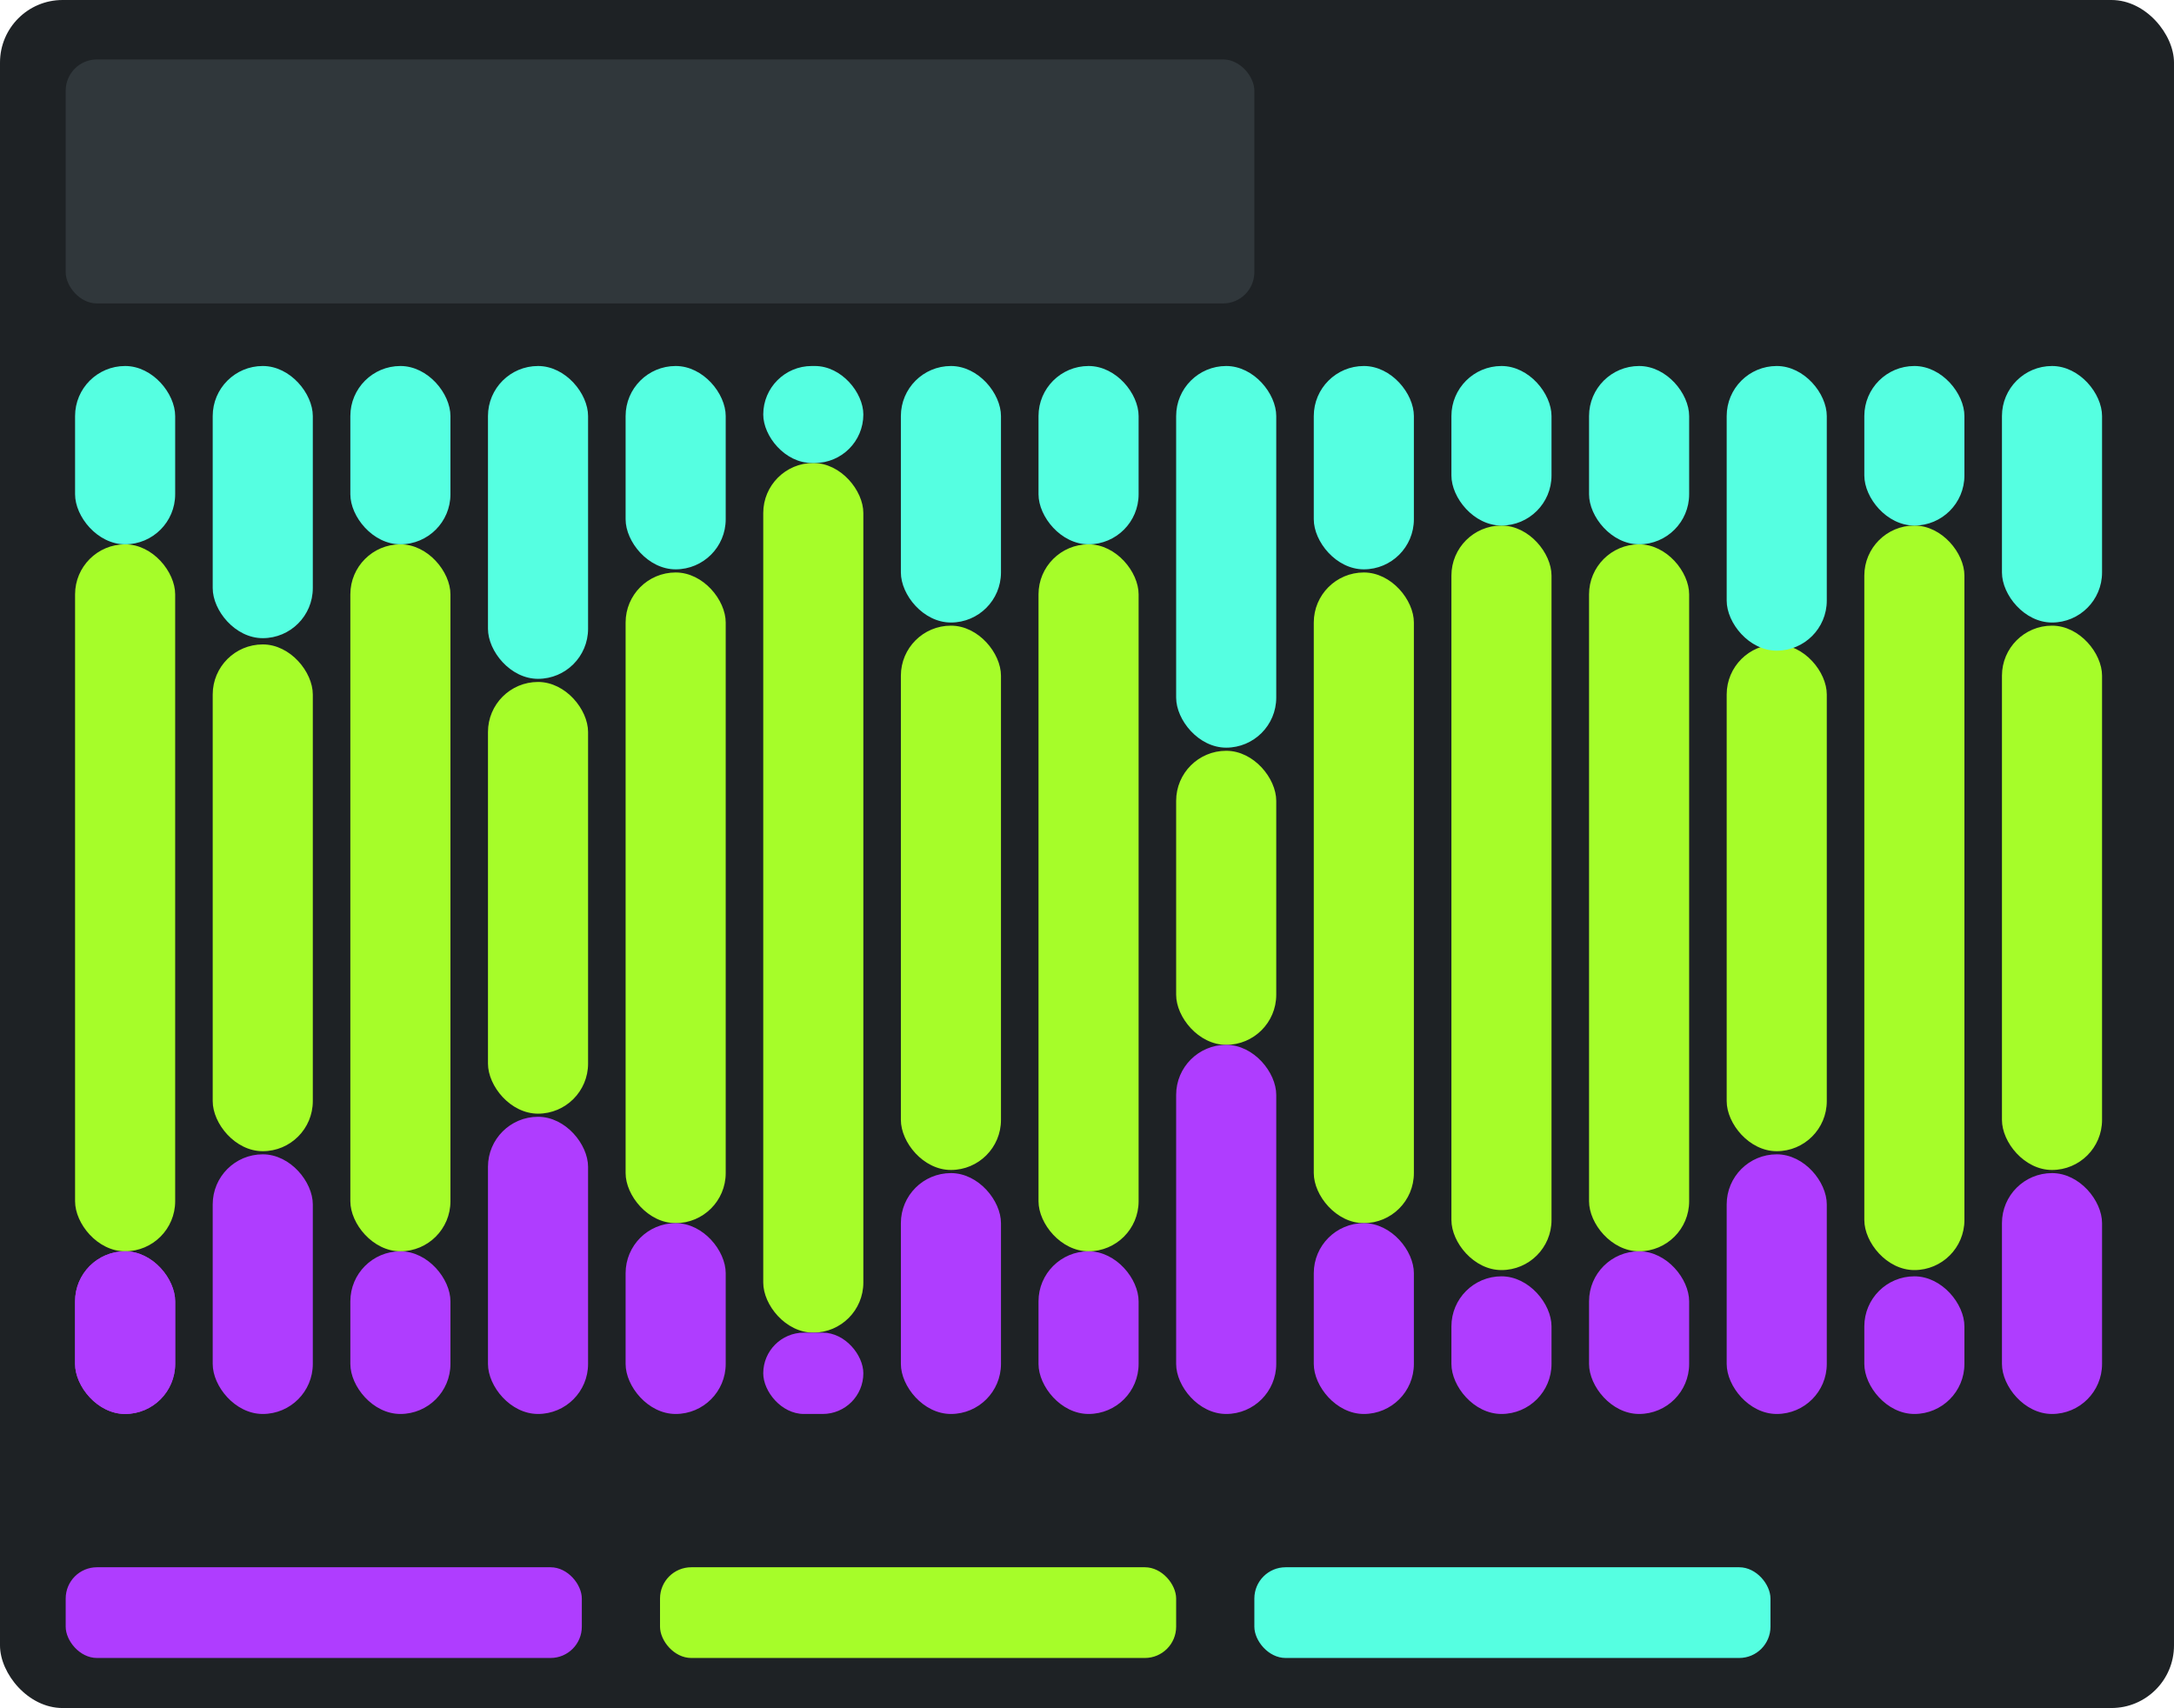 <svg width="695" height="546" viewBox="0 0 695 546" fill="none" xmlns="http://www.w3.org/2000/svg">
<rect width="695" height="546" rx="20" fill="#1E2225"/>
<rect x="21" y="19" width="380" height="78" rx="10" fill="#30373B"/>
<rect x="21" y="501" width="165" height="29" rx="10" fill="#AF3DFF"/>
<rect x="211" y="501" width="165" height="29" rx="10" fill="#A6FD29"/>
<rect x="401" y="501" width="165" height="29" rx="10" fill="#55FFE1"/>
<rect x="24" y="174" width="32" height="226" rx="16" fill="#A6FD29"/>
<rect x="68" y="206" width="32" height="162" rx="16" fill="#A6FD29"/>
<rect x="112" y="174" width="32" height="226" rx="16" fill="#A6FD29"/>
<rect x="156" y="218" width="32" height="138" rx="16" fill="#A6FD29"/>
<rect x="200" y="183" width="32" height="208" rx="16" fill="#A6FD29"/>
<rect x="244" y="148" width="32" height="278" rx="16" fill="#A6FD29"/>
<rect x="288" y="200" width="32" height="174" rx="16" fill="#A6FD29"/>
<rect x="332" y="174" width="32" height="226" rx="16" fill="#A6FD29"/>
<rect x="376" y="240" width="32" height="94" rx="16" fill="#A6FD29"/>
<rect x="420" y="183" width="32" height="208" rx="16" fill="#A6FD29"/>
<rect x="464" y="168" width="32" height="238" rx="16" fill="#A6FD29"/>
<rect x="508" y="174" width="32" height="226" rx="16" fill="#A6FD29"/>
<rect x="552" y="206" width="32" height="162" rx="16" fill="#A6FD29"/>
<rect x="596" y="168" width="32" height="238" rx="16" fill="#A6FD29"/>
<rect x="640" y="200" width="32" height="174" rx="16" fill="#A6FD29"/>
<rect x="24" y="400" width="32" height="52" rx="16" fill="#AF3DFF"/>
<rect x="24" y="400" width="32" height="52" rx="16" fill="#AF3DFF"/>
<rect x="24" y="117" width="32" height="57" rx="16" fill="#55FFE1"/>
<rect x="68" y="117" width="32" height="87" rx="16" fill="#55FFE1"/>
<rect x="112" y="117" width="32" height="57" rx="16" fill="#55FFE1"/>
<rect x="156" y="117" width="32" height="100" rx="16" fill="#55FFE1"/>
<rect x="200" y="117" width="32" height="65" rx="16" fill="#55FFE1"/>
<rect x="244" y="117" width="32" height="31" rx="15.5" fill="#55FFE1"/>
<rect x="288" y="117" width="32" height="82" rx="16" fill="#55FFE1"/>
<rect x="332" y="117" width="32" height="57" rx="16" fill="#55FFE1"/>
<rect x="376" y="117" width="32" height="122" rx="16" fill="#55FFE1"/>
<rect x="420" y="117" width="32" height="65" rx="16" fill="#55FFE1"/>
<rect x="464" y="117" width="32" height="51" rx="16" fill="#55FFE1"/>
<rect x="508" y="117" width="32" height="57" rx="16" fill="#55FFE1"/>
<rect x="552" y="117" width="32" height="91" rx="16" fill="#55FFE1"/>
<rect x="596" y="117" width="32" height="51" rx="16" fill="#55FFE1"/>
<rect x="640" y="117" width="32" height="82" rx="16" fill="#55FFE1"/>
<rect x="68" y="369" width="32" height="83" rx="16" fill="#AF3DFF"/>
<rect x="112" y="400" width="32" height="52" rx="16" fill="#AF3DFF"/>
<rect x="156" y="357" width="32" height="95" rx="16" fill="#AF3DFF"/>
<rect x="200" y="391" width="32" height="61" rx="16" fill="#AF3DFF"/>
<rect x="244" y="426" width="32" height="26" rx="13" fill="#AF3DFF"/>
<rect x="288" y="375" width="32" height="77" rx="16" fill="#AF3DFF"/>
<rect x="332" y="400" width="32" height="52" rx="16" fill="#AF3DFF"/>
<rect x="376" y="334" width="32" height="118" rx="16" fill="#AF3DFF"/>
<rect x="420" y="391" width="32" height="61" rx="16" fill="#AF3DFF"/>
<rect x="464" y="408" width="32" height="44" rx="16" fill="#AF3DFF"/>
<rect x="508" y="400" width="32" height="52" rx="16" fill="#AF3DFF"/>
<rect x="552" y="369" width="32" height="83" rx="16" fill="#AF3DFF"/>
<rect x="596" y="408" width="32" height="44" rx="16" fill="#AF3DFF"/>
<rect x="640" y="375" width="32" height="77" rx="16" fill="#AF3DFF"/>
</svg>
